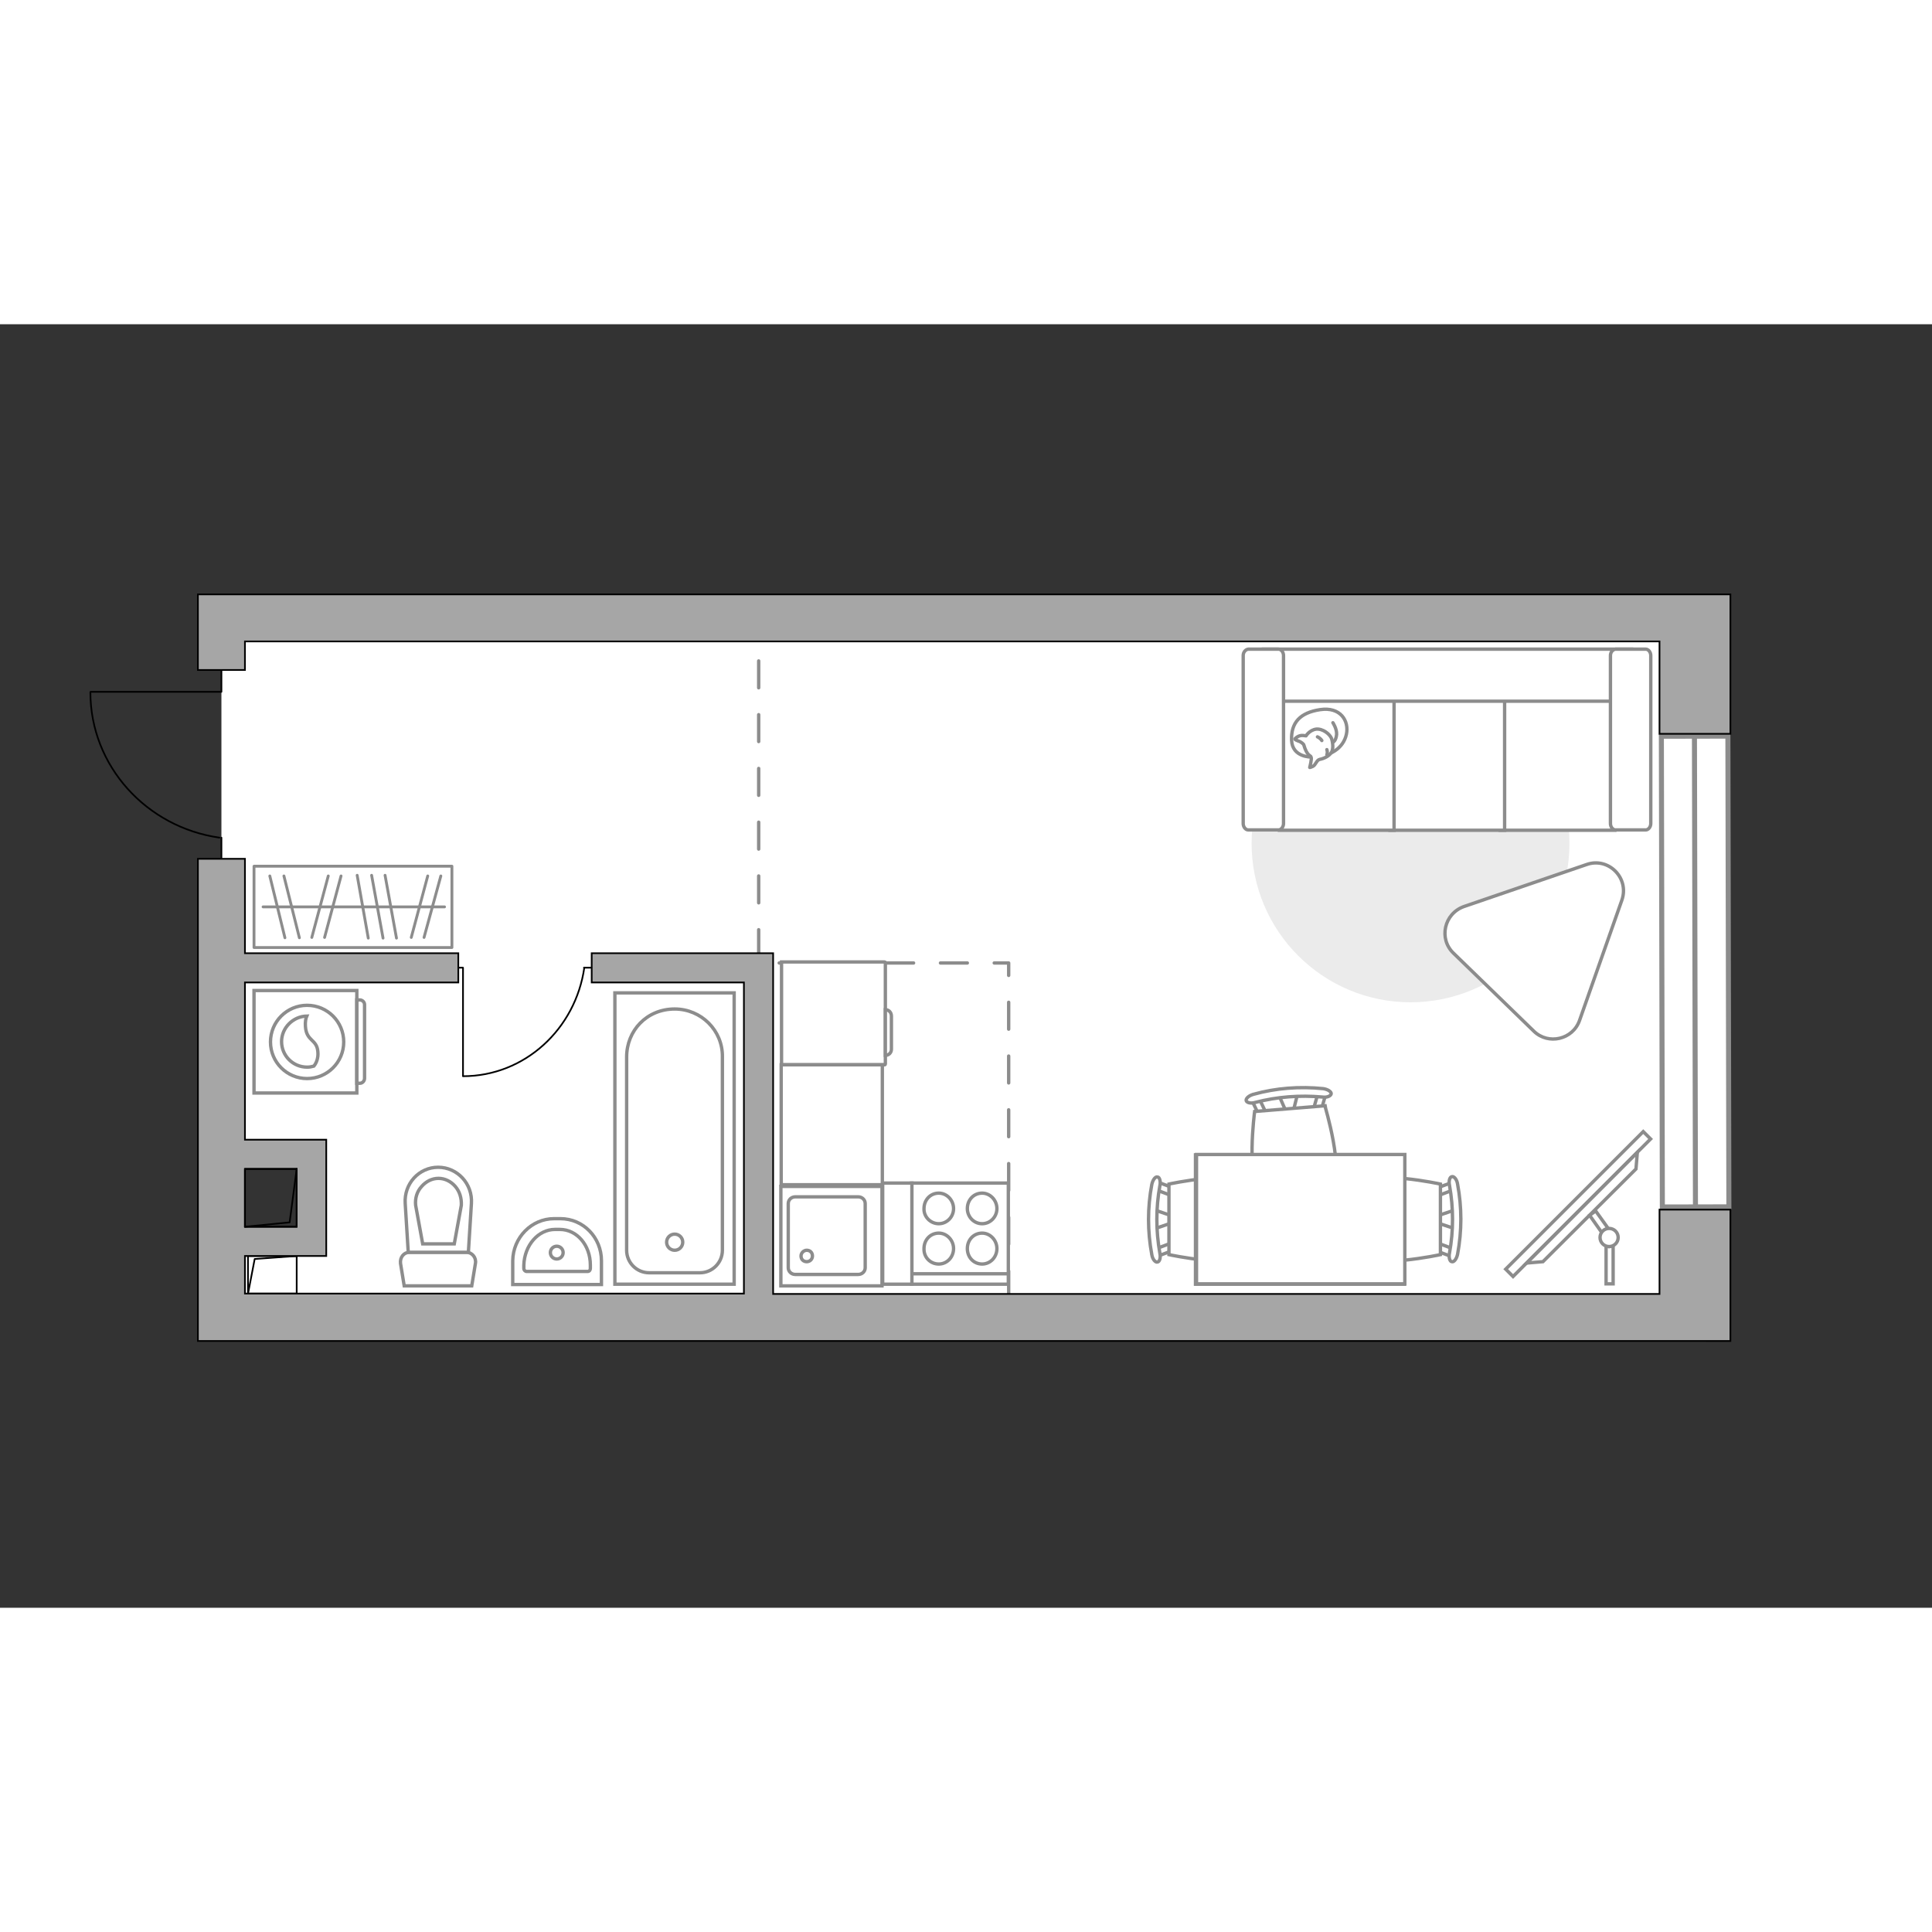 <?xml version="1.0" encoding="utf-8"?>
<!-- Generator: Adobe Illustrator 28.2.0, SVG Export Plug-In . SVG Version: 6.00 Build 0)  -->
<svg version="1.1" id="Слой_1" xmlns="http://www.w3.org/2000/svg" xmlns:xlink="http://www.w3.org/1999/xlink" x="0px" y="0px"
	 viewBox="0 0 575 382" style="enable-background:new 0 0 575 382;" xml:space="preserve" width="200" height="200">
<rect x="0" y="0" width="575" height="382" fill="#333333" stroke="none"/>
<style type="text/css">
	.st0{fill:#FFFFFF;}
	.st1{fill:#FFFFFF;stroke:#8C8C8C;stroke-width:1.5;stroke-linecap:round;stroke-miterlimit:10;}
	.st2{fill:none;stroke:#8C8C8C;stroke-width:1.5;stroke-linecap:round;stroke-miterlimit:10;}
	.st3{fill:none;stroke:#8C8C8C;stroke-linecap:round;stroke-linejoin:round;stroke-miterlimit:10;stroke-dasharray:8;}
	.st4{fill:none;stroke:#000000;stroke-width:0.5;stroke-linecap:round;stroke-linejoin:round;stroke-miterlimit:10;}
	.st5{fill:#A6A6A6;stroke:#000000;stroke-width:0.5;stroke-miterlimit:10;}
	.st6{fill:#FFFFFF;stroke:#8C8C8C;stroke-miterlimit:10;}
	.st7{fill:#FFFFFF;stroke:#8C8C8C;stroke-width:1;stroke-miterlimit:10;}
	.st8{fill:#EBEBEB;}
	.st9{fill:#FFFFFF;stroke:#8C8C8C;stroke-linecap:round;stroke-linejoin:round;stroke-miterlimit:10;}
	.st10{fill:none;stroke:#8C8C8C;stroke-linecap:round;stroke-linejoin:round;stroke-miterlimit:10;}
	.st11{fill-rule:evenodd;clip-rule:evenodd;fill:#FFFFFF;fill-opacity:0.1;stroke:#8C8C8C;stroke-miterlimit:10;}
	.st12{fill:none;stroke:#8C8C8C;stroke-width:0.847;stroke-linecap:round;stroke-linejoin:round;stroke-miterlimit:10;}
</style>
<g id="bg_1_">
	<polygon class="st0" points="503.9,87.4 503.9,294.8 65.9,294.8 65.9,272 91.4,272 91.4,247.1 65.9,247.1 65.9,158.8 65.9,102.9 
		65.9,87.4 	"/>
</g>
<g id="windows_1_">
	<g>
		
			<rect x="494.6" y="122.6" transform="matrix(1 -2.093545e-03 2.093545e-03 1 -0.402 1.057)" class="st1" width="19.8" height="140.1"/>
		<line class="st2" x1="504.3" y1="122.6" x2="504.6" y2="262.7"/>
	</g>
</g>
<g id="plan">
	<polyline class="st3" points="300.2,289.8 300.2,190.1 225.8,190.1 225.8,87.4 	"/>
	<g>
		<polyline class="st4" points="27,109.4 65.9,109.4 65.9,102.9 		"/>
		<line class="st4" x1="65.9" y1="158.8" x2="65.9" y2="152.8"/>
		<path class="st4" d="M65.3,152.8c-21.7-3.1-38.4-21.3-38.4-43.3"/>
	</g>
	<g>
		<rect x="73.8" y="277.3" class="st4" width="14.5" height="11.2"/>
		<polyline class="st4" points="88.3,277.3 75.8,278.2 73.8,288.6 		"/>
	</g>
	<g>
		<path class="st5" d="M493.9,288.6H230.1V187.2h-5.7h-3h-45.3v8.7h45.3v92.6H72.9v-11.2h24.2V276v-7.4v-17.2v-8.7h-8.7H72.9v-46.8
			h63.5v-8.7H72.9v-28.1h-14v129.5v9.3v4.7h435h8.8H515v-39.1h-21.1V288.6z M88.3,251.4v17.2H72.9v-17.2L88.3,251.4L88.3,251.4z"/>
		<polygon class="st5" points="72.9,80.4 58.9,80.4 58.9,94.4 58.9,102.9 72.9,102.9 72.9,94.4 493.9,94.4 493.9,121.9 515,121.9 
			515,94.4 515,88.2 515,80.4 		"/>
	</g>
	<g>
		<rect x="72.9" y="251.4" class="st4" width="15.4" height="17.2"/>
		<polyline class="st4" points="72.9,268.6 86.2,267.3 88.3,251.4 		"/>
	</g>
	<g>
		<path id="wc_00000084507927498889802770000010345630267732187796_" class="st6" d="M123.5,262.1"/>
		<g id="Group_26_00000154397377290317907810000001139546517581606022_">
			<path id="Vector_130_00000133523773092033432310000016340553806246473603_" class="st6" d="M121.9,276.2h16.9
				c1.7,0,3,1.6,2.7,3.3l-1.1,6.7h-20.1l-1.1-6.7C119,277.7,120.2,276.2,121.9,276.2z"/>
			<path id="Vector_131_00000006685461564088022550000016542284926518587273_" class="st6" d="M130.4,250.9c5.7,0,10.3,4.9,9.9,10.8
				l-0.9,14.5h-17.9l-0.9-14.5C120.2,255.8,124.7,250.9,130.4,250.9z"/>
			<path id="Vector_132_00000175322325117135139470000004318463621332841917_" class="st6" d="M135.2,273.7l2.1-11.5
				c0.1-2.1-0.5-4.1-1.8-5.6s-3.1-2.4-5-2.4s-3.7,0.9-5,2.4c-1.4,1.5-2,3.5-1.8,5.6l2.1,11.5H135.2z"/>
		</g>
	</g>
	<g>
		<path id="Vector_134_00000026861717847421745910000005983637573427380374_" class="st6" d="M164.9,266.2h1.9
			c6.8,0,12.2,5.6,12.2,12.5v7.1h-26.4v-7.1C152.7,271.8,158.2,266.2,164.9,266.2z"/>
		<path id="Vector_133_00000003784023365502653070000011801224839412133767_" class="st6" d="M165.2,269.4h1.4
			c5.1,0,9.1,4.7,9.1,10.6v1c0,0.5-0.3,0.9-0.8,0.9h-18.2c-0.4,0-0.8-0.4-0.8-0.9v-1C156.1,274.1,160.2,269.4,165.2,269.4z"/>
		<circle class="st6" cx="165.7" cy="276.3" r="1.9"/>
	</g>
	<g>
		<g>
			<path id="Vector_135_00000011007626228150836240000010720489396686047657_" class="st6" d="M183,199v86.7h35.5V199H183z"/>
			<path id="Vector_136_00000122687091047266235670000017378784127280305315_" class="st6" d="M200.8,203.8L200.8,203.8
				c-8.3,0-14.3,6.4-14.3,14.3v57.5c0,3.7,3,6.7,6.7,6.7h15.1c3.7,0,6.7-3,6.7-6.7V218C215.1,210.2,208.7,203.8,200.8,203.8z"/>
		</g>
		<circle class="st6" cx="200.8" cy="273.2" r="2.4"/>
	</g>
	<g>
		<g id="Group_27_00000099649495253952013640000011567595759749281705_">
			<path id="Vector_140_00000150795105740519475950000018384010671366503048_" class="st6" d="M262.5,286.2v-29.6h-30.1v29.6H262.5z
				"/>
		</g>
		<path id="Vector_141_00000064319351427849220330000012895163856974800319_" class="st6" d="M234.6,261.7v19.1c0,1.1,0.9,2,2.1,2
			h18.7c1.2,0,2.1-0.9,2.1-2v-19.1c0-1.1-0.9-2-2.1-2h-18.7C235.5,259.7,234.6,260.6,234.6,261.7z"/>
		<path id="Vector_139_00000103224313202168611140000004793180738662261166_" class="st6" d="M241.8,277.3c0,1-0.8,1.7-1.7,1.7
			c-1,0-1.7-0.7-1.7-1.7c0-0.9,0.8-1.7,1.7-1.7C241.1,275.6,241.8,276.3,241.8,277.3z"/>
	</g>
</g>
<g id="furniture_1_">
	<g>
		<path id="Vector_142_00000023248828755623509130000011125065418078483858_" class="st6" d="M300.1,255.6h-28.8v30.1h28.8V255.6z"
			/>
		<g id="Group_28_00000098903489262213194900000009326343545792259761_">
			<g id="Group_29_00000092451652705958827310000012777291765220156574_">
				<path id="Vector_143_00000170975305659061121330000007142378083780387252_" class="st6" d="M279.4,267.7c2.4,0,4.4-2,4.4-4.5
					s-2-4.6-4.4-4.6c-2.5,0-4.4,2-4.4,4.6C274.9,265.6,276.9,267.7,279.4,267.7z"/>
				<path id="Vector_144_00000125602854513637768240000008170741035234724268_" class="st6" d="M279.4,279.7c2.4,0,4.4-2,4.4-4.6
					c0-2.5-2-4.6-4.4-4.6c-2.5,0-4.4,2-4.4,4.6C274.9,277.7,276.9,279.7,279.4,279.7z"/>
			</g>
			<g id="Group_30_00000110449963886646812770000016898740595037161602_">
				<path id="Vector_145_00000002371782726718237930000005048158654706440086_" class="st6" d="M292.3,267.7c2.4,0,4.4-2,4.4-4.5
					s-2-4.6-4.4-4.6c-2.5,0-4.4,2-4.4,4.6C287.9,265.6,289.8,267.7,292.3,267.7z"/>
				<path id="Vector_146_00000012444655439283436730000007698936297241977752_" class="st6" d="M292.3,279.7c2.4,0,4.4-2,4.4-4.6
					c0-2.5-2-4.6-4.4-4.6c-2.5,0-4.4,2-4.4,4.6S289.8,279.7,292.3,279.7z"/>
			</g>
		</g>
		<path id="Vector_147_00000021084941262536510190000015602670864494361015_" class="st6" d="M271.4,282.6h28.4"/>
	</g>
	<g>
		<path id="Vector_8_00000137824192511107129970000001756525693800963735_" class="st6" d="M263.5,220.2V190c0-0.1-0.1-0.2-0.2-0.2
			h-30.7v30.6h30.7C263.4,220.4,263.5,220.3,263.5,220.2z"/>
		<path id="Vector_9_00000182528785021822535180000011423320354919790779_" class="st6" d="M263.5,204v13.6c1,0,1.8-0.8,1.8-1.8
			v-9.9C265.3,204.8,264.5,204,263.5,204z"/>
	</g>
	<rect x="262.7" y="255.6" class="st6" width="8.7" height="30.1"/>
	<rect x="232.5" y="220.4" class="st6" width="30.1" height="35.7"/>
	<g id="Group_34_00000158027298640947851880000005327834842329273764_">
		<path id="Vector_158_00000115496923515478703960000010731026030376887455_" class="st4" d="M137.8,223.7v-32.2h-1.4"/>
		<path id="Vector_159_00000183238269936500598870000005870440775441195173_" class="st4" d="M176,191.5h-2.2"/>
		<path id="Vector_160_00000095335090090362376070000006179911015619573124_" class="st4" d="M173.9,191.5
			c-2.6,18.2-17.7,32.3-36.1,32.3"/>
	</g>
	<g>
		
			<rect x="440.8" y="260.3" transform="matrix(0.707 -0.707 0.707 0.707 -47.552 408.838)" class="st7" width="57.9" height="3.1"/>
		<polygon class="st6" points="486.9,251.4 459.2,279 454.4,279.4 487.3,246.5 		"/>
		<g>
			<path class="st6" d="M478.9,274.5c0.4,0,0.8-0.1,1.2-0.3v11.4H478v-11.3C478.3,274.5,478.6,274.5,478.9,274.5z"/>
			<path class="st6" d="M478.7,269.2c-0.8,0.1-1.5,0.5-2,1.1l-3.6-5.1l1.8-1.3L478.7,269.2z"/>
		</g>
		<circle class="st6" cx="478.9" cy="271.8" r="2.7"/>
	</g>
	<g>
		<g id="Group_2_00000135677492605151252910000001245586133430399158_">
			<g id="Group_3_00000070826308259382817290000007528597221065658780_">
				<path id="Vector_10_00000010296019918458107650000018214979046577282697_" class="st6" d="M433,269.2l-5.9-2v-1.6l5.9-2V269.2z"
					/>
			</g>
			<g id="Group_4_00000155842683619157155430000018281016172582409653_">
				<path id="Vector_11_00000072976673305015029450000007408455132911869834_" class="st6" d="M427.3,258.1c0-0.5,0.3-1,0.6-1.1
					l4.8-1.8c0.5-0.2,0.9,0.2,1,0.8s-0.2,1.3-0.5,1.4l-4.8,1.8c-0.5,0.2-0.9-0.2-1-0.8C427.3,258.3,427.3,258.2,427.3,258.1z"/>
			</g>
			<g id="Group_5_00000003092239047992503330000002599714649382903721_">
				<path id="Vector_12_00000068647115019827532790000014285759547426660748_" class="st6" d="M427.3,274.7c0-0.1,0-0.2,0-0.3
					c0.1-0.6,0.5-1,1-0.8l4.8,1.8c0.5,0.2,0.7,0.8,0.5,1.5c-0.1,0.6-0.5,1-1,0.8l-4.8-1.8C427.6,275.7,427.3,275.3,427.3,274.7z"/>
			</g>
			<path id="Vector_13_00000145756829509699781070000009037366847141304490_" class="st6" d="M404.1,276.9c-3.7-3.7-3.7-17.3,0-21
				c4.4-4.4,24.6,0,24.6,0v21C428.7,276.9,408.5,281.3,404.1,276.9z"/>
			<path id="Vector_14_00000071523447921237083700000003269693368803678365_" class="st6" d="M431.4,276.4c1.2-6.6,1.2-13.4,0-20.1
				c-0.3-1.4,0.1-2.5,0.7-2.6c0.6-0.2,1.5,0.8,1.7,2.2c1.3,6.9,1.3,14,0,20.9c-0.3,1.4-1.1,2.4-1.7,2.2
				C431.5,279,431.1,277.7,431.4,276.4z"/>
		</g>
		<g id="Group_2_00000088102154998954401630000012943046243092948397_">
			<g id="Group_3_00000113324293937792318780000016429305660072771004_">
				<path id="Vector_10_00000085216612840268375370000013658378471322764476_" class="st6" d="M343.6,263.6l5.9,2v1.6l-5.9,2V263.6z
					"/>
			</g>
			<g id="Group_4_00000092451799351342788870000014893868464339006388_">
				<path id="Vector_11_00000128447261460161869250000001836217151011426990_" class="st6" d="M349.3,274.7c0,0.5-0.3,1-0.6,1.1
					l-4.8,1.8c-0.5,0.2-0.9-0.2-1-0.8c-0.1-0.6,0.2-1.3,0.5-1.4l4.8-1.8c0.5-0.2,0.9,0.2,1,0.8C349.3,274.5,349.3,274.6,349.3,274.7
					z"/>
			</g>
			<g id="Group_5_00000101809168411510251700000017862949028587525021_">
				<path id="Vector_12_00000145777537281642301310000007388349070220518282_" class="st6" d="M349.3,258.1c0,0.1,0,0.2,0,0.3
					c-0.1,0.6-0.5,1-1,0.8l-4.8-1.8c-0.5-0.2-0.7-0.8-0.5-1.5c0.1-0.6,0.5-1,1-0.8l4.8,1.8C349,257.1,349.3,257.5,349.3,258.1z"/>
			</g>
			<path id="Vector_13_00000074402780513432668000000016676425964780175288_" class="st6" d="M372.5,255.9c3.7,3.7,3.7,17.3,0,21
				c-4.4,4.4-24.6,0-24.6,0v-21C347.9,255.9,368.1,251.5,372.5,255.9z"/>
			<path id="Vector_14_00000055696016845324653490000016326951906843291530_" class="st6" d="M345.2,256.4c-1.2,6.6-1.2,13.4,0,20.1
				c0.3,1.4-0.1,2.5-0.7,2.6c-0.6,0.2-1.5-0.8-1.7-2.2c-1.3-6.9-1.3-14,0-20.9c0.3-1.4,1.1-2.4,1.7-2.2
				C345.1,253.8,345.5,255.1,345.2,256.4z"/>
		</g>
		<g id="Group_2_00000183216302985105344810000005709001786639903932_">
			<g id="Group_3_00000000939643451089893320000015461116013277422498_">
				<path id="Vector_10_00000104706854933341456260000003532665970029151908_" class="st6" d="M386.2,229l-1.5,6l-1.6,0.1l-2.5-5.7
					L386.2,229z"/>
			</g>
			<g id="Group_4_00000102535037604399128840000003208604072810310042_">
				<path id="Vector_11_00000110436947641822927550000000374405450140023468_" class="st6" d="M375.6,235.6c-0.5,0-1-0.2-1.1-0.6
					l-2.2-4.6c-0.2-0.5,0.1-0.9,0.7-1.1c0.6-0.2,1.3,0.1,1.4,0.4l2.2,4.6c0.2,0.5-0.1,0.9-0.7,1.1
					C375.8,235.6,375.7,235.6,375.6,235.6z"/>
			</g>
			<g id="Group_5_00000142139463454757647140000000545941916262707641_">
				<path id="Vector_12_00000147209181252437953370000000312470453817637562_" class="st6" d="M392.2,234.2c-0.1,0-0.2,0-0.3,0
					c-0.7-0.1-1-0.4-0.9-0.9l1.4-4.9c0.1-0.5,0.8-0.8,1.4-0.6c0.7,0.1,1,0.4,0.9,0.9l-1.4,4.9C393.2,233.8,392.7,234.2,392.2,234.2z
					"/>
			</g>
			<path id="Vector_13_00000145032898793205758930000007649328368866317753_" class="st6" d="M396.3,257.1c-3.4,4-16.9,5.1-20.9,1.7
				c-4.7-4-2-24.5-2-24.5l20.9-1.7C394.3,232.6,400.3,252.4,396.3,257.1z"/>
			<path id="Vector_14_00000033357810760212713870000010983516268626448299_" class="st6" d="M393.6,230c-6.7-0.6-13.5-0.1-20,1.6
				c-1.3,0.4-2.5,0.1-2.7-0.5s0.7-1.5,2.1-1.9c6.8-1.9,13.8-2.4,20.8-1.7c1.4,0.2,2.4,0.9,2.4,1.5
				C396.1,229.7,394.9,230.2,393.6,230z"/>
		</g>
		<g>
			<path id="Vector_35_00000132046741390728461200000015451268546928787851_" class="st6" d="M355.8,285.7v-38.5H418v31.1v7.4H355.8
				z"/>
			<path class="st6" d="M356.1,247.1v38.5h62v-38.5H356.1z"/>
		</g>
	</g>
	<path id="Vector_00000169524889732731023020000016965399497223708309_" class="st8" d="M467.1,154.5c0-26.1-21.2-47.3-47.3-47.3
		c-26.1,0-47.3,21.2-47.3,47.3s21.2,47.3,47.3,47.3S467.1,180.7,467.1,154.5z"/>
	<g>
		<path id="Vector_54_00000104680864718497560650000014207842418717015194_" class="st6" d="M480.6,96.8h-34.1v53.8h34.1V96.8z"/>
		<path id="Vector_55_00000005261170658100322350000014450926892508609707_" class="st6" d="M447.8,96.8h-34.1v53.8h34.1V96.8z"/>
		<path id="Vector_56_00000120519602284908286460000017862094352801036177_" class="st6" d="M414.9,96.8h-34.1v53.8h34.1V96.8z"/>
		<path id="Vector_57_00000161629931026768015490000002817006037414544564_" class="st6" d="M482.3,112.2l3.2-15.5H376v15.5H482.3z"
			/>
		<path id="Vector_58_00000024688519954370243590000013590974611920382619_" class="st6" d="M479.3,98.6v50c0,1,0.7,1.9,1.5,1.9h9
			c0.8,0,1.5-0.9,1.5-1.9v-50c0-1-0.7-1.9-1.5-1.9h-9C480,96.8,479.3,97.6,479.3,98.6z"/>
		<path id="Vector_59_00000124859824865099132160000012165135346131355311_" class="st6" d="M370,98.6v50c0,1,0.7,1.9,1.5,1.9h9
			c0.8,0,1.5-0.9,1.5-1.9v-50c0-1-0.7-1.9-1.5-1.9h-9C370.7,96.8,370,97.6,370,98.6z"/>
		<g>
			<path class="st9" d="M390.3,128.8c0,0-5.7,0.2-5.9-5s2.5-8.2,8.5-9.1s8.7,3.3,7.8,7.4C399.8,126.1,396,128.8,390.3,128.8z"/>
			<path class="st9" d="M388,125.1c0,0-0.6-0.8-1.7-1.1c-1.1-0.4-0.9-0.6-0.9-0.6s1-1.2,2.5-1c0.8,0.1,0.8,0.1,0.8,0.1s1-1.7,3-2
				c2-0.2,4.1,1.5,4.6,2.8c0.4,1.3,0.6,3.2-0.1,4.2c-0.7,1.1-2.3,1.8-3.4,2c-1,0.2-1.2,1.7-2.1,2.1c-0.9,0.4-0.9,0.3-0.9,0.3
				s0.7-2.6,0.4-3.1C390.1,128.3,389,128.6,388,125.1z"/>
			<path class="st9" d="M393.4,123.9c0,0-0.4-0.7-1.3-1.1"/>
			<path class="st9" d="M394.9,126.6c0,0,0.3,0.8,0,1.5"/>
			<path class="st10" d="M396.7,124.4c0,0,0.9-0.3,1.1-2.3c0.1-1.7-1.1-3.5-1.1-3.5"/>
		</g>
	</g>
	<path class="st6" d="M432.6,187.2l23.9,23.2c4.3,4.2,11.6,2.5,13.6-3.2l12.6-35.8c2.3-6.6-4-12.9-10.5-10.6l-36.5,12.5
		C429.8,175.4,428.1,182.9,432.6,187.2z"/>
	<g>
		<path class="st6" d="M106.2,228.8v-30.5H75.6v30.5H106.2z"/>
		<path class="st11" d="M108.5,224.4v-21.9c0-0.8-0.7-1.4-1.4-1.4h-0.9v24.8h0.9C107.9,225.9,108.5,225.2,108.5,224.4z"/>
	</g>
	<circle class="st6" cx="91.4" cy="213.6" r="10.9"/>
	<path class="st6" d="M94.6,216.5c-0.3-3.8-3.4-3-3.7-7.5c-0.1-1.4,0.1-2.4,0.4-3.1c-4.1,0.1-7.5,3.5-7.5,7.6c0,4.2,3.4,7.6,7.6,7.6
		c0.7,0,1.3-0.1,2-0.3C94.1,220,94.8,218.4,94.6,216.5z"/>
	<rect x="75.6" y="161.3" class="st12" width="58.9" height="24.2"/>
	<line class="st12" x1="106.3" y1="164" x2="109.6" y2="182.7"/>
	<line class="st12" x1="110.6" y1="164" x2="114" y2="182.7"/>
	<line class="st12" x1="114.6" y1="164" x2="118" y2="182.7"/>
	<line class="st12" x1="97.7" y1="164.2" x2="92.8" y2="182.5"/>
	<line class="st12" x1="101.5" y1="164.2" x2="96.6" y2="182.5"/>
	<line class="st12" x1="127.3" y1="164.2" x2="122.4" y2="182.5"/>
	<line class="st12" x1="131.2" y1="164.2" x2="126.2" y2="182.5"/>
	<line class="st12" x1="84.5" y1="164.2" x2="89.1" y2="182.6"/>
	<line class="st12" x1="80.3" y1="164.2" x2="84.8" y2="182.6"/>
	<line class="st12" x1="78.3" y1="173.4" x2="132.3" y2="173.4"/>
</g>
<g id="points">
	<path id="hallway" class="st5" d="M152.7,139.3"/>
	<path id="wc_x5F_bedroom" class="st5" d="M146.9,234.2"/>
	<path id="kitchen" class="st5" d="M271.4,238.2"/>
	<path id="bedroom" class="st5" d="M372.6,188.6"/>
</g>
</svg>
